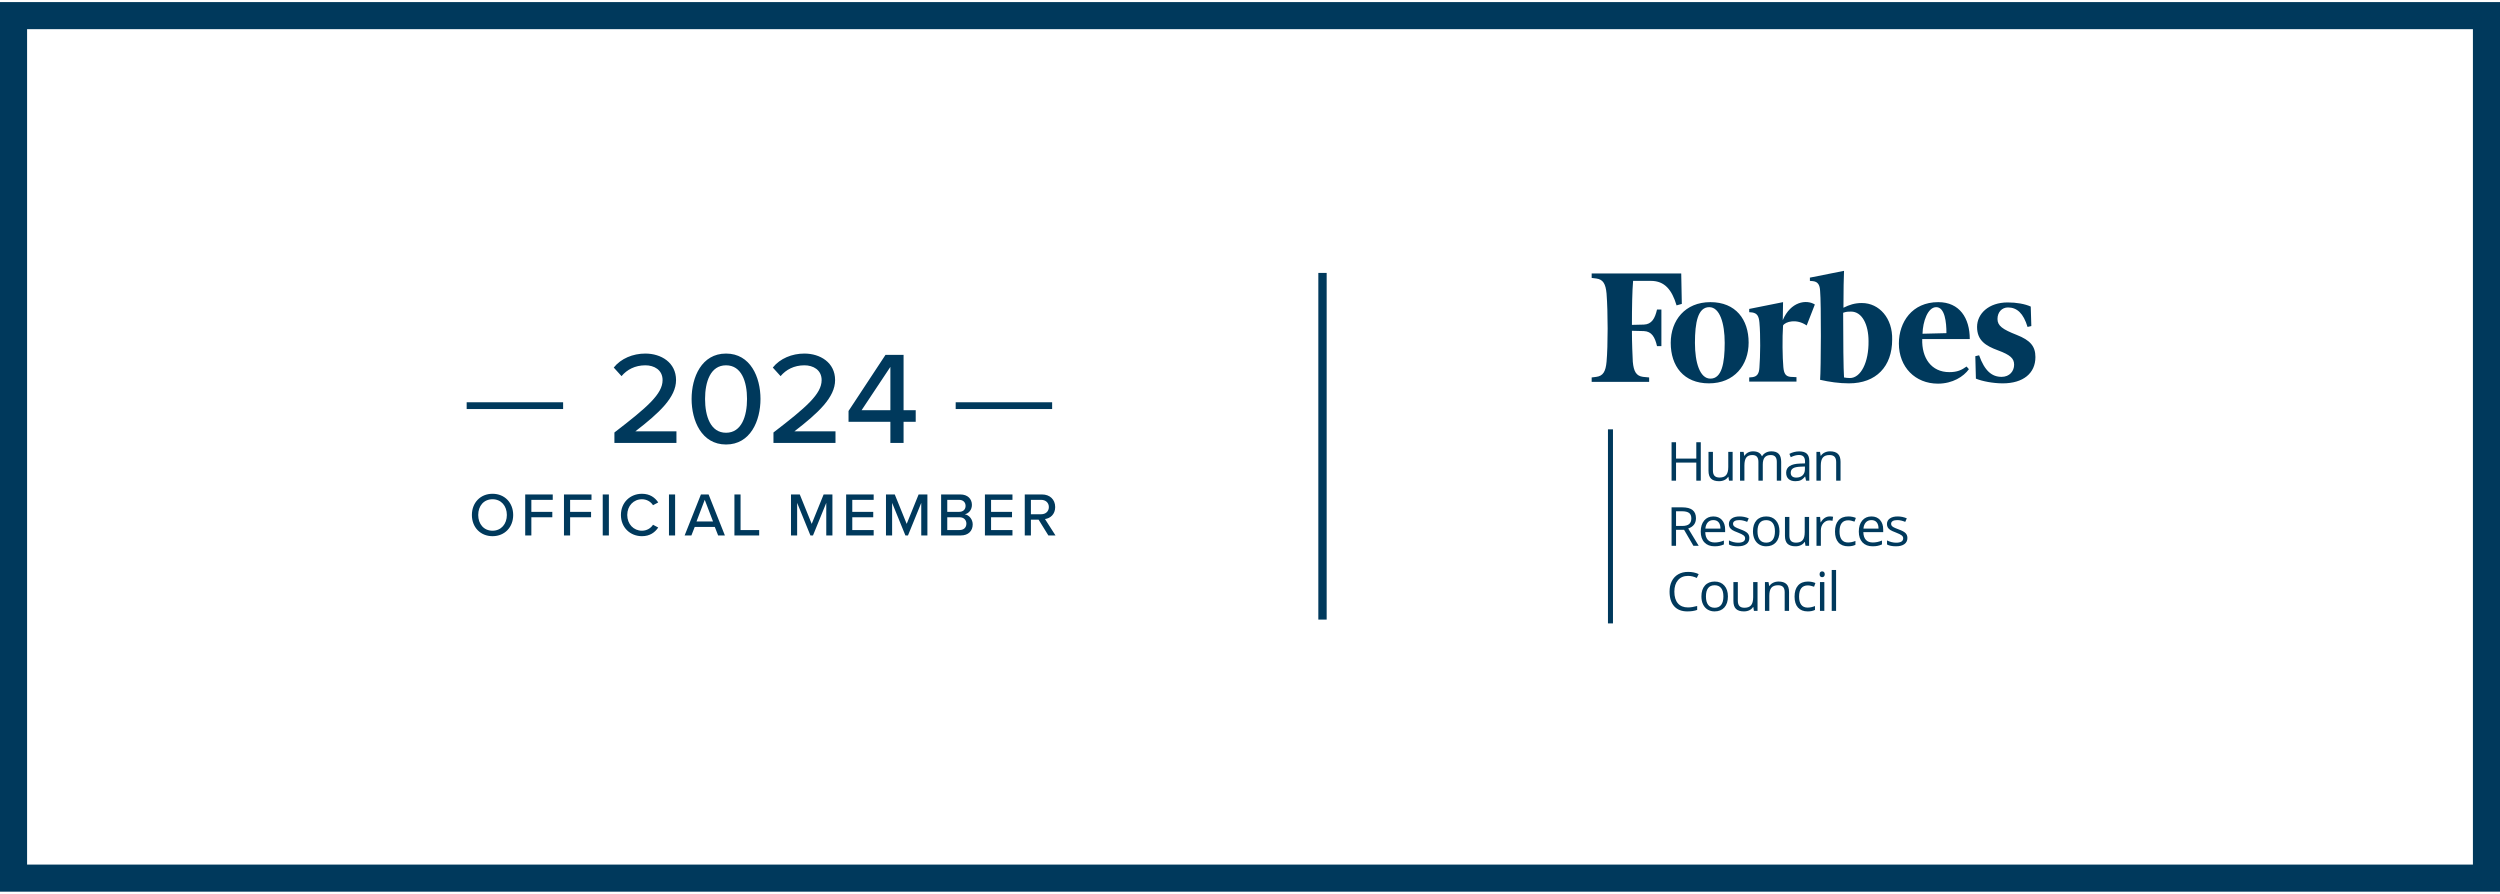 <?xml version="1.0" encoding="utf-8"?>
<svg xmlns="http://www.w3.org/2000/svg" fill="none" height="429" viewBox="0 0 1200 429" width="1200">
<rect height="414" stroke="#00395C" stroke-width="13" width="1187" x="6.5" y="7.5"/>
<path d="M816.374 230.722H814.226V222.041H804.498V230.722H802.351V212.274H804.498V220.123H814.226V212.274H816.374V230.722Z" fill="#00395C"/>
<path d="M822.202 216.893V225.864C822.202 226.991 822.458 227.832 822.972 228.388C823.486 228.943 824.29 229.22 825.385 229.22C826.834 229.22 827.891 228.825 828.556 228.034C829.23 227.244 829.567 225.952 829.567 224.161V216.893H831.664V230.722H829.933L829.63 228.867H829.516C829.087 229.548 828.489 230.07 827.722 230.432C826.964 230.793 826.097 230.974 825.12 230.974C823.435 230.974 822.172 230.575 821.33 229.776C820.496 228.976 820.079 227.698 820.079 225.94V216.893H822.202Z" fill="#00395C"/>
<path d="M852.867 230.722V221.725C852.867 220.623 852.631 219.799 852.159 219.252C851.687 218.697 850.955 218.419 849.961 218.419C848.655 218.419 847.691 218.794 847.068 219.542C846.445 220.291 846.133 221.443 846.133 223V230.722H844.036V221.725C844.036 220.623 843.8 219.799 843.328 219.252C842.857 218.697 842.12 218.419 841.118 218.419C839.804 218.419 838.839 218.815 838.225 219.605C837.618 220.388 837.315 221.675 837.315 223.467V230.722H835.218V216.893H836.923L837.264 218.785H837.366C837.761 218.112 838.317 217.587 839.033 217.208C839.757 216.83 840.566 216.64 841.459 216.64C843.623 216.64 845.038 217.423 845.704 218.987H845.805C846.217 218.264 846.815 217.692 847.598 217.271C848.382 216.851 849.274 216.64 850.277 216.64C851.843 216.64 853.014 217.044 853.789 217.852C854.572 218.651 854.964 219.934 854.964 221.7V230.722H852.867Z" fill="#00395C"/>
<path d="M866.906 230.722L866.489 228.754H866.388C865.698 229.62 865.007 230.209 864.316 230.52C863.634 230.823 862.779 230.974 861.752 230.974C860.379 230.974 859.301 230.621 858.518 229.914C857.743 229.208 857.355 228.203 857.355 226.899C857.355 224.106 859.591 222.642 864.064 222.508L866.413 222.432V221.574C866.413 220.489 866.178 219.69 865.706 219.176C865.243 218.655 864.497 218.394 863.47 218.394C862.316 218.394 861.011 218.747 859.554 219.454L858.909 217.852C859.591 217.481 860.337 217.191 861.145 216.981C861.962 216.771 862.779 216.665 863.596 216.665C865.247 216.665 866.468 217.031 867.26 217.763C868.06 218.495 868.46 219.669 868.46 221.284V230.722H866.906ZM862.169 229.246C863.474 229.246 864.497 228.888 865.239 228.173C865.988 227.458 866.363 226.457 866.363 225.17V223.921L864.266 224.009C862.598 224.068 861.394 224.329 860.653 224.791C859.92 225.246 859.554 225.957 859.554 226.924C859.554 227.681 859.781 228.257 860.236 228.653C860.699 229.048 861.343 229.246 862.169 229.246Z" fill="#00395C"/>
<path d="M881.363 230.722V221.776C881.363 220.649 881.106 219.807 880.592 219.252C880.078 218.697 879.274 218.419 878.179 218.419C876.73 218.419 875.669 218.811 874.995 219.593C874.322 220.375 873.985 221.666 873.985 223.467V230.722H871.888V216.893H873.593L873.934 218.785H874.035C874.465 218.104 875.067 217.578 875.842 217.208C876.617 216.83 877.48 216.64 878.432 216.64C880.099 216.64 881.354 217.044 882.196 217.852C883.039 218.651 883.46 219.934 883.46 221.7V230.722H881.363Z" fill="#00395C"/>
<path d="M804.498 254.301V261.972H802.351V243.525H807.417C809.682 243.525 811.354 243.958 812.432 244.824C813.519 245.691 814.062 246.995 814.062 248.736C814.062 251.176 812.824 252.824 810.348 253.682L815.363 261.972H812.824L808.352 254.301H804.498ZM804.498 252.458H807.442C808.958 252.458 810.07 252.16 810.777 251.562C811.485 250.957 811.838 250.053 811.838 248.85C811.838 247.63 811.476 246.751 810.752 246.212C810.036 245.674 808.882 245.405 807.29 245.405H804.498V252.458Z" fill="#00395C"/>
<path d="M822.972 262.225C820.926 262.225 819.309 261.602 818.121 260.357C816.942 259.112 816.352 257.384 816.352 255.171C816.352 252.942 816.9 251.171 817.995 249.859C819.098 248.547 820.576 247.891 822.429 247.891C824.164 247.891 825.537 248.463 826.547 249.607C827.558 250.742 828.063 252.244 828.063 254.111V255.436H818.525C818.567 257.06 818.976 258.292 819.751 259.133C820.534 259.974 821.633 260.395 823.048 260.395C824.539 260.395 826.013 260.084 827.47 259.461V261.329C826.729 261.648 826.025 261.876 825.36 262.01C824.703 262.153 823.907 262.225 822.972 262.225ZM822.404 249.645C821.292 249.645 820.403 250.006 819.738 250.73C819.081 251.453 818.694 252.454 818.576 253.733H825.815C825.815 252.412 825.52 251.403 824.93 250.704C824.341 249.998 823.499 249.645 822.404 249.645Z" fill="#00395C"/>
<path d="M839.677 258.2C839.677 259.487 839.197 260.479 838.237 261.177C837.277 261.876 835.93 262.225 834.195 262.225C832.359 262.225 830.927 261.934 829.899 261.354V259.411C830.565 259.747 831.276 260.012 832.034 260.206C832.801 260.399 833.538 260.496 834.245 260.496C835.34 260.496 836.182 260.324 836.772 259.979C837.361 259.625 837.656 259.091 837.656 258.376C837.656 257.838 837.42 257.379 836.949 257.001C836.485 256.614 835.576 256.16 834.22 255.638C832.931 255.159 832.013 254.742 831.466 254.389C830.927 254.027 830.523 253.619 830.253 253.165C829.992 252.711 829.861 252.168 829.861 251.537C829.861 250.41 830.32 249.523 831.238 248.875C832.156 248.219 833.416 247.891 835.016 247.891C836.506 247.891 837.964 248.193 839.387 248.799L838.642 250.503C837.252 249.931 835.993 249.645 834.864 249.645C833.87 249.645 833.121 249.8 832.615 250.111C832.11 250.423 831.857 250.852 831.857 251.398C831.857 251.769 831.95 252.084 832.135 252.345C832.329 252.606 832.637 252.854 833.058 253.089C833.479 253.325 834.287 253.665 835.483 254.111C837.126 254.709 838.233 255.31 838.806 255.916C839.387 256.521 839.677 257.283 839.677 258.2Z" fill="#00395C"/>
<path d="M854.147 255.045C854.147 257.299 853.578 259.062 852.441 260.332C851.304 261.594 849.733 262.225 847.729 262.225C846.491 262.225 845.392 261.934 844.432 261.354C843.471 260.774 842.73 259.941 842.208 258.856C841.686 257.771 841.425 256.5 841.425 255.045C841.425 252.791 841.989 251.037 843.118 249.783C844.246 248.522 845.813 247.891 847.817 247.891C849.754 247.891 851.291 248.534 852.428 249.821C853.574 251.108 854.147 252.849 854.147 255.045ZM843.598 255.045C843.598 256.812 843.952 258.157 844.659 259.083C845.366 260.008 846.407 260.471 847.779 260.471C849.152 260.471 850.192 260.012 850.9 259.095C851.616 258.17 851.974 256.82 851.974 255.045C851.974 253.287 851.616 251.954 850.9 251.045C850.192 250.128 849.144 249.67 847.754 249.67C846.381 249.67 845.345 250.12 844.646 251.02C843.947 251.92 843.598 253.262 843.598 255.045Z" fill="#00395C"/>
<path d="M858.901 248.143V257.114C858.901 258.242 859.158 259.083 859.671 259.638C860.185 260.193 860.989 260.471 862.084 260.471C863.533 260.471 864.59 260.075 865.255 259.285C865.929 258.494 866.266 257.203 866.266 255.411V248.143H868.363V261.972H866.632L866.329 260.117H866.215C865.786 260.799 865.188 261.32 864.421 261.682C863.663 262.044 862.796 262.225 861.819 262.225C860.135 262.225 858.871 261.825 858.029 261.026C857.195 260.227 856.778 258.948 856.778 257.19V248.143H858.901Z" fill="#00395C"/>
<path d="M878.234 247.891C878.848 247.891 879.4 247.941 879.889 248.042L879.598 249.985C879.025 249.859 878.52 249.796 878.082 249.796C876.962 249.796 876.002 250.25 875.202 251.159C874.41 252.067 874.014 253.199 874.014 254.553V261.972H871.917V248.143H873.648L873.888 250.704H873.989C874.503 249.804 875.122 249.11 875.846 248.622C876.57 248.135 877.366 247.891 878.234 247.891Z" fill="#00395C"/>
<path d="M887.106 262.225C885.102 262.225 883.548 261.611 882.445 260.382C881.35 259.146 880.802 257.4 880.802 255.146C880.802 252.833 881.358 251.045 882.47 249.783C883.59 248.522 885.182 247.891 887.245 247.891C887.91 247.891 888.576 247.962 889.241 248.105C889.907 248.248 890.429 248.416 890.808 248.61L890.163 250.389C889.7 250.204 889.195 250.053 888.647 249.935C888.1 249.809 887.616 249.745 887.195 249.745C884.382 249.745 882.975 251.537 882.975 255.121C882.975 256.82 883.316 258.124 883.998 259.032C884.689 259.941 885.708 260.395 887.056 260.395C888.209 260.395 889.393 260.147 890.606 259.651V261.505C889.679 261.985 888.513 262.225 887.106 262.225Z" fill="#00395C"/>
<path d="M898.847 262.225C896.8 262.225 895.183 261.602 893.995 260.357C892.816 259.112 892.227 257.384 892.227 255.171C892.227 252.942 892.774 251.171 893.869 249.859C894.972 248.547 896.45 247.891 898.303 247.891C900.038 247.891 901.411 248.463 902.422 249.607C903.432 250.742 903.938 252.244 903.938 254.111V255.436H894.4C894.442 257.06 894.85 258.292 895.625 259.133C896.408 259.974 897.507 260.395 898.922 260.395C900.413 260.395 901.887 260.084 903.344 259.461V261.329C902.603 261.648 901.9 261.876 901.234 262.01C900.577 262.153 899.781 262.225 898.847 262.225ZM898.278 249.645C897.166 249.645 896.278 250.006 895.612 250.73C894.955 251.453 894.568 252.454 894.45 253.733H901.689C901.689 252.412 901.394 251.403 900.805 250.704C900.215 249.998 899.373 249.645 898.278 249.645Z" fill="#00395C"/>
<path d="M915.552 258.2C915.552 259.487 915.072 260.479 914.112 261.177C913.151 261.876 911.804 262.225 910.069 262.225C908.233 262.225 906.801 261.934 905.774 261.354V259.411C906.439 259.747 907.151 260.012 907.909 260.206C908.675 260.399 909.412 260.496 910.119 260.496C911.214 260.496 912.057 260.324 912.646 259.979C913.236 259.625 913.53 259.091 913.53 258.376C913.53 257.838 913.295 257.379 912.823 257.001C912.36 256.614 911.45 256.16 910.094 255.638C908.806 255.159 907.888 254.742 907.34 254.389C906.801 254.027 906.397 253.619 906.127 253.165C905.866 252.711 905.736 252.168 905.736 251.537C905.736 250.41 906.195 249.523 907.113 248.875C908.031 248.219 909.29 247.891 910.89 247.891C912.381 247.891 913.838 248.193 915.261 248.799L914.516 250.503C913.126 249.931 911.867 249.645 910.738 249.645C909.745 249.645 908.995 249.8 908.49 250.111C907.984 250.423 907.732 250.852 907.732 251.398C907.732 251.769 907.824 252.084 908.01 252.345C908.203 252.606 908.511 252.854 908.932 253.089C909.353 253.325 910.162 253.665 911.357 254.111C913 254.709 914.107 255.31 914.68 255.916C915.261 256.521 915.552 257.283 915.552 258.2Z" fill="#00395C"/>
<path d="M810.259 276.428C808.229 276.428 806.625 277.105 805.446 278.46C804.275 279.806 803.69 281.652 803.69 283.999C803.69 286.413 804.254 288.281 805.383 289.601C806.52 290.914 808.137 291.57 810.234 291.57C811.522 291.57 812.992 291.338 814.643 290.876V292.756C813.363 293.235 811.784 293.475 809.905 293.475C807.185 293.475 805.084 292.651 803.601 291.002C802.128 289.353 801.391 287.01 801.391 283.974C801.391 282.073 801.744 280.407 802.452 278.977C803.168 277.547 804.195 276.445 805.534 275.671C806.882 274.897 808.465 274.51 810.284 274.51C812.222 274.51 813.914 274.863 815.363 275.57L814.453 277.412C813.055 276.756 811.657 276.428 810.259 276.428Z" fill="#00395C"/>
<path d="M829.403 286.295C829.403 288.55 828.834 290.312 827.697 291.582C826.56 292.844 824.989 293.475 822.985 293.475C821.747 293.475 820.648 293.185 819.688 292.604C818.727 292.024 817.986 291.191 817.464 290.106C816.942 289.021 816.681 287.751 816.681 286.295C816.681 284.041 817.245 282.287 818.374 281.034C819.502 279.772 821.069 279.141 823.073 279.141C825.01 279.141 826.547 279.785 827.684 281.072C828.83 282.359 829.403 284.1 829.403 286.295ZM818.854 286.295C818.854 288.062 819.208 289.408 819.915 290.333C820.622 291.258 821.663 291.721 823.035 291.721C824.408 291.721 825.448 291.263 826.156 290.346C826.872 289.42 827.23 288.07 827.23 286.295C827.23 284.537 826.872 283.204 826.156 282.295C825.448 281.379 824.4 280.92 823.01 280.92C821.637 280.92 820.601 281.37 819.902 282.27C819.203 283.17 818.854 284.512 818.854 286.295Z" fill="#00395C"/>
<path d="M834.157 279.393V288.365C834.157 289.492 834.414 290.333 834.927 290.888C835.441 291.444 836.245 291.721 837.34 291.721C838.789 291.721 839.846 291.326 840.511 290.535C841.185 289.744 841.522 288.453 841.522 286.661V279.393H843.619V293.223H841.888L841.585 291.368H841.471C841.042 292.049 840.444 292.571 839.677 292.932C838.919 293.294 838.052 293.475 837.075 293.475C835.391 293.475 834.127 293.075 833.285 292.276C832.451 291.477 832.034 290.199 832.034 288.44V279.393H834.157Z" fill="#00395C"/>
<path d="M856.648 293.223V284.277C856.648 283.149 856.391 282.308 855.877 281.753C855.364 281.198 854.559 280.92 853.464 280.92C852.016 280.92 850.955 281.311 850.281 282.094C849.607 282.876 849.27 284.167 849.27 285.967V293.223H847.173V279.393H848.878L849.22 281.286H849.321C849.75 280.605 850.352 280.079 851.127 279.709C851.902 279.33 852.765 279.141 853.717 279.141C855.385 279.141 856.64 279.545 857.482 280.352C858.324 281.151 858.745 282.434 858.745 284.201V293.223H856.648Z" fill="#00395C"/>
<path d="M867.693 293.475C865.689 293.475 864.135 292.861 863.032 291.633C861.937 290.396 861.389 288.651 861.389 286.396C861.389 284.083 861.945 282.295 863.057 281.034C864.177 279.772 865.769 279.141 867.832 279.141C868.498 279.141 869.163 279.212 869.828 279.355C870.494 279.499 871.016 279.667 871.395 279.86L870.751 281.639C870.287 281.454 869.782 281.303 869.235 281.185C868.687 281.059 868.203 280.996 867.782 280.996C864.969 280.996 863.562 282.788 863.562 286.371C863.562 288.07 863.903 289.374 864.586 290.283C865.276 291.191 866.295 291.645 867.643 291.645C868.797 291.645 869.98 291.397 871.193 290.901V292.756C870.266 293.235 869.1 293.475 867.693 293.475Z" fill="#00395C"/>
<path d="M875.682 293.223H873.585V279.393H875.682V293.223ZM873.408 275.646C873.408 275.166 873.526 274.817 873.761 274.599C873.997 274.371 874.292 274.258 874.646 274.258C874.983 274.258 875.273 274.371 875.517 274.599C875.762 274.826 875.884 275.175 875.884 275.646C875.884 276.117 875.762 276.47 875.517 276.706C875.273 276.933 874.983 277.046 874.646 277.046C874.292 277.046 873.997 276.933 873.761 276.706C873.526 276.47 873.408 276.117 873.408 275.646Z" fill="#00395C"/>
<path d="M881.32 293.223H879.223V273.589H881.32V293.223Z" fill="#00395C"/>
<path d="M771.82 206.083H774.227V299.233H771.82V206.083Z" fill="#00395C"/>
<path d="M893.677 145.452C890.316 145.452 887.655 146.303 884.854 147.72C884.854 139.64 884.994 132.693 885.134 130L868.749 133.261V134.82L870.29 134.962C872.531 135.245 873.511 136.663 873.651 139.64C874.211 145.594 874.071 177.206 873.651 182.31C877.992 183.302 882.753 184.011 887.515 184.011C900.538 184.011 908.241 175.931 908.241 163.03C908.521 152.824 902.079 145.452 893.677 145.452ZM887.935 181.459C886.955 181.459 885.834 181.318 885.134 181.176C884.854 177.632 884.714 163.03 884.714 150.13C886.254 149.563 887.235 149.563 888.495 149.563C893.817 149.563 896.897 155.801 896.897 163.739C897.037 173.804 893.256 181.459 887.935 181.459ZM807.272 145.877L804.751 146.586C802.511 139.073 799.01 134.82 792.428 134.82H783.886C783.465 139.64 783.325 147.578 783.325 155.942L789.067 155.801C792.848 155.659 794.389 152.824 795.369 148.571H797.469V166.149H795.369C794.389 161.896 792.848 159.061 789.067 158.919L783.325 158.778C783.325 165.157 783.606 170.402 783.746 173.662C784.166 178.341 785.426 180.467 788.647 180.892L791.588 181.176V183.302H764V181.176L766.241 180.892C769.462 180.467 770.722 178.341 771.142 173.662C771.842 166.007 771.842 149.847 771.142 140.916C770.722 136.238 769.462 134.111 766.241 133.686L764 133.402V131.276H806.992L807.272 145.877ZM820.996 145.027C833.18 145.027 839.341 153.391 839.341 164.448C839.341 175.222 832.479 184.011 820.296 184.011C808.112 184.011 801.951 175.647 801.951 164.59C801.951 153.816 808.813 145.027 820.996 145.027ZM820.436 147.437C814.974 147.437 813.574 154.808 813.574 164.59C813.574 174.088 815.955 181.743 820.996 181.743C826.458 181.743 827.858 174.371 827.858 164.59C827.858 155.092 825.477 147.437 820.436 147.437ZM911.462 164.873C911.462 154.666 917.763 145.027 930.367 145.027C940.59 145.027 945.491 152.682 945.491 162.747H922.665C922.385 171.82 927.006 178.624 935.688 178.624C939.469 178.624 941.57 177.632 943.951 175.931L945.071 177.206C942.55 180.75 937.229 184.153 930.227 184.153C919.304 184.153 911.462 176.214 911.462 164.873ZM922.805 160.195L934.288 159.912C934.288 154.808 933.588 147.437 929.387 147.437C925.325 147.437 922.945 154.383 922.805 160.195ZM975.039 156.509L973.219 156.935C971.258 150.414 968.178 147.578 963.836 147.578C960.895 147.578 958.795 149.847 958.795 153.107C958.795 156.368 961.176 158.069 968.037 160.762C974.479 163.314 977 166.149 977 171.394C977 179.191 971.118 184.011 961.316 184.011C956.694 184.011 951.513 183.019 948.432 181.743L948.152 170.969L949.972 170.544C952.633 178.057 956.134 180.892 960.755 180.892C964.677 180.892 966.777 178.057 966.777 175.08C966.777 172.103 965.097 170.402 958.935 168.134C953.193 166.007 948.992 163.456 948.992 156.935C948.992 150.555 954.594 145.168 963.696 145.168C967.897 145.168 971.959 145.877 974.759 147.153L975.039 156.509ZM867.209 156.226C862.308 152.824 856.986 154.383 855.866 156.226C855.446 162.322 855.586 171.536 856.006 176.214C856.286 179.333 857.126 180.609 859.367 180.892L862.308 181.034V183.16H839.621V181.176L841.162 181.034C843.402 180.75 844.383 179.333 844.523 176.356C844.943 171.252 845.083 160.762 844.523 154.808C844.243 151.689 843.402 150.414 841.162 149.988L839.621 149.847V148.287L855.866 145.027L855.726 153.674C859.507 144.743 867.069 143.609 871.13 146.161L867.209 156.226Z" fill="#00395C"/>
<rect fill="#00395C" height="166.4" width="4" x="632.799" y="131"/>
<path d="M270.297 193.089L270.297 196.338L224.001 196.338L224.001 193.089L270.297 193.089Z" fill="#00395C"/>
<path d="M505.025 193.089L505.025 196.338L458.729 196.338L458.729 193.089L505.025 193.089Z" fill="#00395C"/>
<path d="M226.505 247.19C226.505 241.349 230.547 237.013 236.417 237.013C242.288 237.013 246.329 241.349 246.329 247.19C246.329 253.031 242.288 257.368 236.417 257.368C230.547 257.368 226.505 253.031 226.505 247.19ZM243.291 247.19C243.291 242.854 240.577 239.638 236.417 239.638C232.199 239.638 229.544 242.854 229.544 247.19C229.544 251.497 232.199 254.742 236.417 254.742C240.577 254.742 243.291 251.497 243.291 247.19ZM255.051 257.014H252.101V237.337H265.317V239.933H255.051V245.686H265.11V248.282H255.051V257.014ZM273.655 257.014H270.705V237.337H283.921V239.933H273.655V245.686H283.715V248.282H273.655V257.014ZM292.26 257.014H289.31V237.337H292.26V257.014ZM308.132 257.368C302.527 257.368 298.043 253.238 298.043 247.19C298.043 241.143 302.527 237.013 308.132 237.013C311.996 237.013 314.415 238.871 315.949 241.172L313.442 242.5C312.409 240.848 310.462 239.638 308.132 239.638C304.149 239.638 301.081 242.765 301.081 247.19C301.081 251.586 304.149 254.742 308.132 254.742C310.462 254.742 312.409 253.533 313.442 251.881L315.949 253.208C314.386 255.509 311.996 257.368 308.132 257.368ZM324.053 257.014H321.103V237.337H324.053V257.014ZM347.949 257.014H344.704L343.111 252.943H333.464L331.871 257.014H328.626L336.444 237.337H340.131L347.949 257.014ZM342.255 250.317L338.273 239.904L334.32 250.317H342.255ZM364.41 257.014H352.522V237.337H355.472V254.418H364.41V257.014ZM399.56 257.014H396.61V241.379L390.238 257.014H388.999L382.627 241.379V257.014H379.677V237.337H383.895L389.618 251.468L395.341 237.337H399.56V257.014ZM419.362 257.014H406.146V237.337H419.362V239.933H409.096V245.686H419.155V248.282H409.096V254.418H419.362V257.014ZM445.152 257.014H442.202V241.379L435.83 257.014H434.591L428.219 241.379V257.014H425.269V237.337H429.488L435.211 251.468L440.934 237.337H445.152V257.014ZM461.208 257.014H451.738V237.337H460.972C464.482 237.337 466.518 239.491 466.518 242.352C466.518 244.83 464.895 246.482 463.096 246.866C465.19 247.19 466.901 249.314 466.901 251.704C466.901 254.801 464.836 257.014 461.208 257.014ZM454.688 239.933V245.686H460.411C462.388 245.686 463.479 244.447 463.479 242.824C463.479 241.202 462.388 239.933 460.411 239.933H454.688ZM454.688 248.282V254.418H460.559C462.624 254.418 463.863 253.238 463.863 251.32C463.863 249.698 462.742 248.282 460.559 248.282H454.688ZM485.979 257.014H472.763V237.337H485.979V239.933H475.713V245.686H485.772V248.282H475.713V254.418H485.979V257.014ZM506.636 257.014H503.214L498.524 249.432H494.836V257.014H491.886V237.337H500.176C503.922 237.337 506.489 239.756 506.489 243.385C506.489 246.925 504.099 248.813 501.592 249.137L506.636 257.014ZM503.45 243.385C503.45 241.32 501.916 239.933 499.792 239.933H494.836V246.836H499.792C501.916 246.836 503.45 245.45 503.45 243.385Z" fill="#00395C"/>
<path d="M324.692 212.6H294.916V207.595C310.754 195.432 318.04 189.096 318.04 182.444C318.04 177.503 313.922 175.349 309.804 175.349C304.799 175.349 300.934 177.439 298.337 180.544L294.599 176.426C298.083 172.054 303.849 169.71 309.74 169.71C317.343 169.71 324.502 174.018 324.502 182.444C324.502 190.68 316.582 198.092 304.989 207.025H324.692V212.6ZM331.966 191.504C331.966 181.05 336.781 169.71 348.501 169.71C360.221 169.71 365.036 181.05 365.036 191.504C365.036 201.957 360.221 213.36 348.501 213.36C336.781 213.36 331.966 201.957 331.966 191.504ZM358.574 191.504C358.574 183.268 355.976 175.349 348.501 175.349C341.025 175.349 338.428 183.268 338.428 191.504C338.428 199.74 341.025 207.722 348.501 207.722C355.976 207.722 358.574 199.74 358.574 191.504ZM401.037 212.6H371.261V207.595C387.099 195.432 394.384 189.096 394.384 182.444C394.384 177.503 390.267 175.349 386.149 175.349C381.144 175.349 377.279 177.439 374.682 180.544L370.944 176.426C374.428 172.054 380.193 169.71 386.085 169.71C393.688 169.71 400.846 174.018 400.846 182.444C400.846 190.68 392.927 198.092 381.334 207.025H401.037V212.6ZM433.715 212.6H427.38V202.464H407.297V197.269L425.036 170.344H433.715V196.889H439.544V202.464H433.715V212.6ZM427.38 196.889V176.109L413.569 196.889H427.38Z" fill="#00395C"/>
</svg>